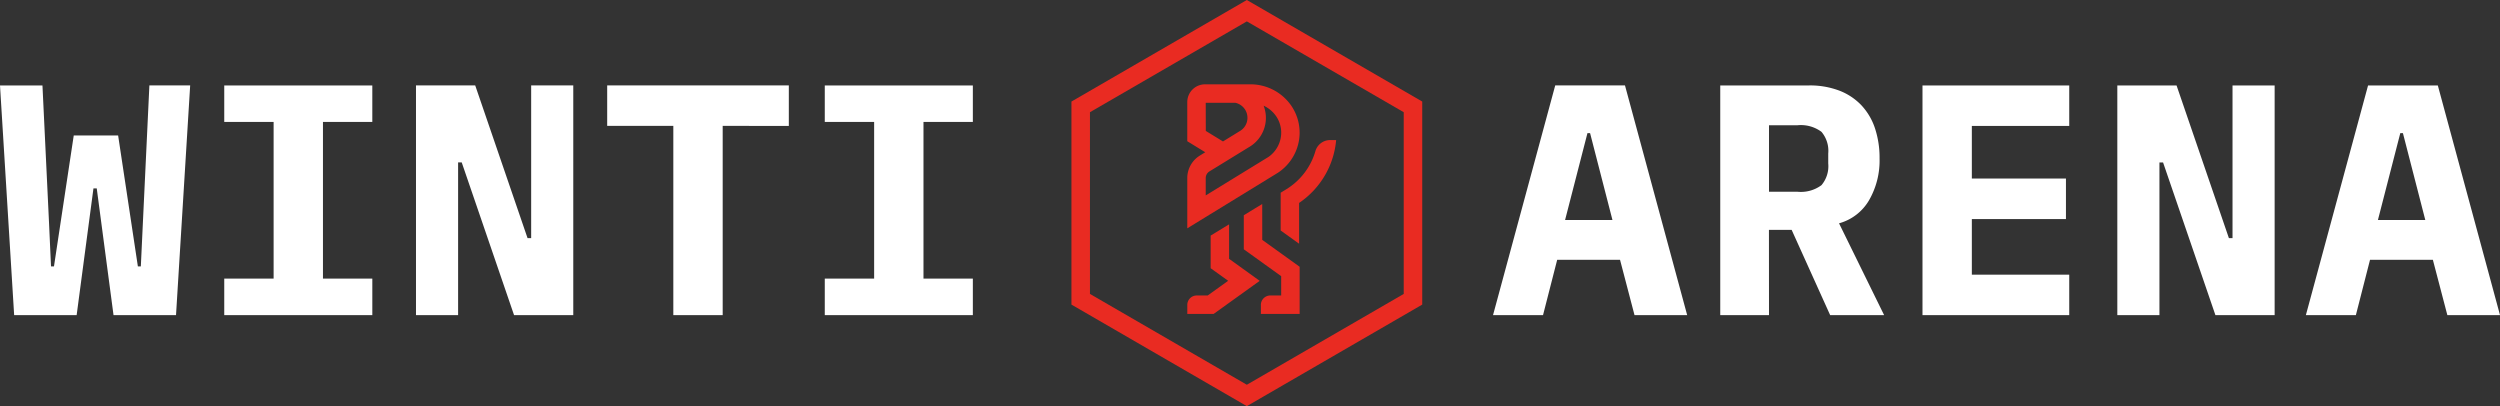<svg id="logo" xmlns="http://www.w3.org/2000/svg" xmlns:xlink="http://www.w3.org/1999/xlink" width="200" height="32.491" viewBox="0 0 200 32.491">
  <rect x="0" y="0" width="200" height="32.491" fill="#333333" stroke="none"/>
  <defs>
    <clipPath id="clip-path">
      <rect id="Rechteck_139" data-name="Rechteck 139" width="200" height="32.491" fill="none"/>
    </clipPath>
  </defs>
  <g id="Gruppe_70" data-name="Gruppe 70" transform="translate(0 0)">
    <path id="Pfad_70" data-name="Pfad 70" d="M261.974,23.514V8.977l12.551-7.266,12.551,7.266V23.514L274.525,30.78ZM274.525,0,260.493,8.124V24.367l14.032,8.124,14.032-8.124V8.124Z" transform="translate(-174.778 0)" fill="#e92b22"/>
    <g id="Gruppe_67" data-name="Gruppe 67" transform="translate(0 0)">
      <g id="Gruppe_66" data-name="Gruppe 66" clip-path="url(#clip-path)">
        <path id="Pfad_71" data-name="Pfad 71" d="M297.643,24.38a3.8,3.8,0,0,0-1.122-2.712,3.955,3.955,0,0,0-2.784-1.165h-3.662a1.421,1.421,0,0,0-1.419,1.42v3.132l1.439.882-.438.269a2.112,2.112,0,0,0-1,1.789v4.028l7.255-4.449a3.848,3.848,0,0,0,1.732-3.194m-7.512-2.4H292.5a1.23,1.23,0,0,1,.339,2.277l-.027.016-1.3.8-1.374-.842Zm4.977,4.358-4.977,3.052V28a.628.628,0,0,1,.3-.532l3.14-1.928a2.707,2.707,0,0,0,1.374-2.355,2.678,2.678,0,0,0-.183-.974,2.484,2.484,0,0,1,.715.5,2.33,2.33,0,0,1,.693,1.663,2.376,2.376,0,0,1-1.061,1.966" transform="translate(-193.674 -13.757)" fill="#e92b22"/>
        <path id="Pfad_72" data-name="Pfad 72" d="M294.449,59.063,292,57.3V54.542l-1.475.9v2.611l1.4,1.006-1.634,1.174h-.88a.754.754,0,0,0-.754.754v.721h2.108Z" transform="translate(-193.673 -36.595)" fill="#e92b22"/>
        <path id="Pfad_73" data-name="Pfad 73" d="M303.872,49.594l-1.475.9v2.724l2.991,2.15v1.545h-.869a.753.753,0,0,0-.754.754v.721h3.1V54.616l-2.991-2.15Z" transform="translate(-202.894 -33.275)" fill="#e92b22"/>
        <path id="Pfad_74" data-name="Pfad 74" d="M311.957,37.9l-.02.013-.576.353v3.021l1.475,1.06V39.082a6.785,6.785,0,0,0,2.964-5.029h-.48a1.227,1.227,0,0,0-1.179.884,5.317,5.317,0,0,1-2.183,2.959" transform="translate(-208.908 -22.848)" fill="#e92b22"/>
      </g>
    </g>
    <path id="Pfad_75" data-name="Pfad 75" d="M11.951,20.771,11.425,31.88l-.158,3.369H11.03L9.45,24.773H5.9L4.318,35.249H4.081l-.158-3.475-.526-11H0L1.132,39.145h5L7.476,29.011H7.74L9.082,39.145h5l1.132-18.374Z" transform="translate(0 -13.937)" fill="#fff"/>
    <path id="Pfad_76" data-name="Pfad 76" d="M54.52,39.146V36.224h3.949V23.694H54.52V20.772H66.365v2.922H62.417v12.53h3.949v2.922Z" transform="translate(-36.58 -13.937)" fill="#fff"/>
    <path id="Pfad_77" data-name="Pfad 77" d="M104.8,26.931h-.29V39.145h-3.369V20.771h4.738l4.186,12.214h.29V20.771h3.369V39.145h-4.738Z" transform="translate(-67.862 -13.937)" fill="#fff"/>
    <path id="Pfad_78" data-name="Pfad 78" d="M156.862,24.009V39.146h-3.949V24.009h-5.291V20.771h14.531v3.238Z" transform="translate(-99.047 -13.937)" fill="#fff"/>
    <path id="Pfad_79" data-name="Pfad 79" d="M200.525,39.146V36.224h3.949V23.694h-3.949V20.772h11.846v2.922h-3.949v12.53h3.949v2.922Z" transform="translate(-134.543 -13.937)" fill="#fff"/>
    <path id="Pfad_80" data-name="Pfad 80" d="M374.311,39.145l-1.158-4.423h-5.028l-1.132,4.423h-4l4.975-18.374h5.581l4.975,18.374Zm-3.554-14.557h-.211l-1.79,6.95h3.791Z" transform="translate(-243.55 -13.937)" fill="#fff"/>
    <g id="Gruppe_69" data-name="Gruppe 69" transform="translate(0 0)">
      <g id="Gruppe_68" data-name="Gruppe 68" clip-path="url(#clip-path)">
        <path id="Pfad_81" data-name="Pfad 81" d="M422.143,39.145h-3.9V20.771h7.107a6.6,6.6,0,0,1,2.4.408,4.812,4.812,0,0,1,1.777,1.171,4.985,4.985,0,0,1,1.092,1.843,7.473,7.473,0,0,1,.369,2.422,6.35,6.35,0,0,1-.842,3.343,4,4,0,0,1-2.4,1.843l3.606,7.344h-4.317l-3.08-6.818h-1.817Zm2.264-9.871a2.759,2.759,0,0,0,1.935-.526,2.354,2.354,0,0,0,.54-1.737v-.79a2.356,2.356,0,0,0-.54-1.737,2.762,2.762,0,0,0-1.935-.526h-2.264v5.317Z" transform="translate(-280.623 -13.936)" fill="#fff"/>
        <path id="Pfad_82" data-name="Pfad 82" d="M467.406,39.146V20.772h11.74v3.238h-7.792v4.212h7.529v3.238h-7.529v4.449h7.792v3.238Z" transform="translate(-313.607 -13.937)" fill="#fff"/>
        <path id="Pfad_83" data-name="Pfad 83" d="M518.433,26.931h-.29V39.145h-3.369V20.771h4.738L523.7,32.986h.29V20.771h3.369V39.145h-4.738Z" transform="translate(-345.388 -13.936)" fill="#fff"/>
        <path id="Pfad_84" data-name="Pfad 84" d="M571.932,39.145l-1.158-4.423h-5.028l-1.132,4.423h-4l4.975-18.374h5.581l4.975,18.374Zm-3.554-14.557h-.211l-1.79,6.95h3.791Z" transform="translate(-376.144 -13.936)" fill="#fff"/>
      </g>
    </g>
  </g>
</svg>
